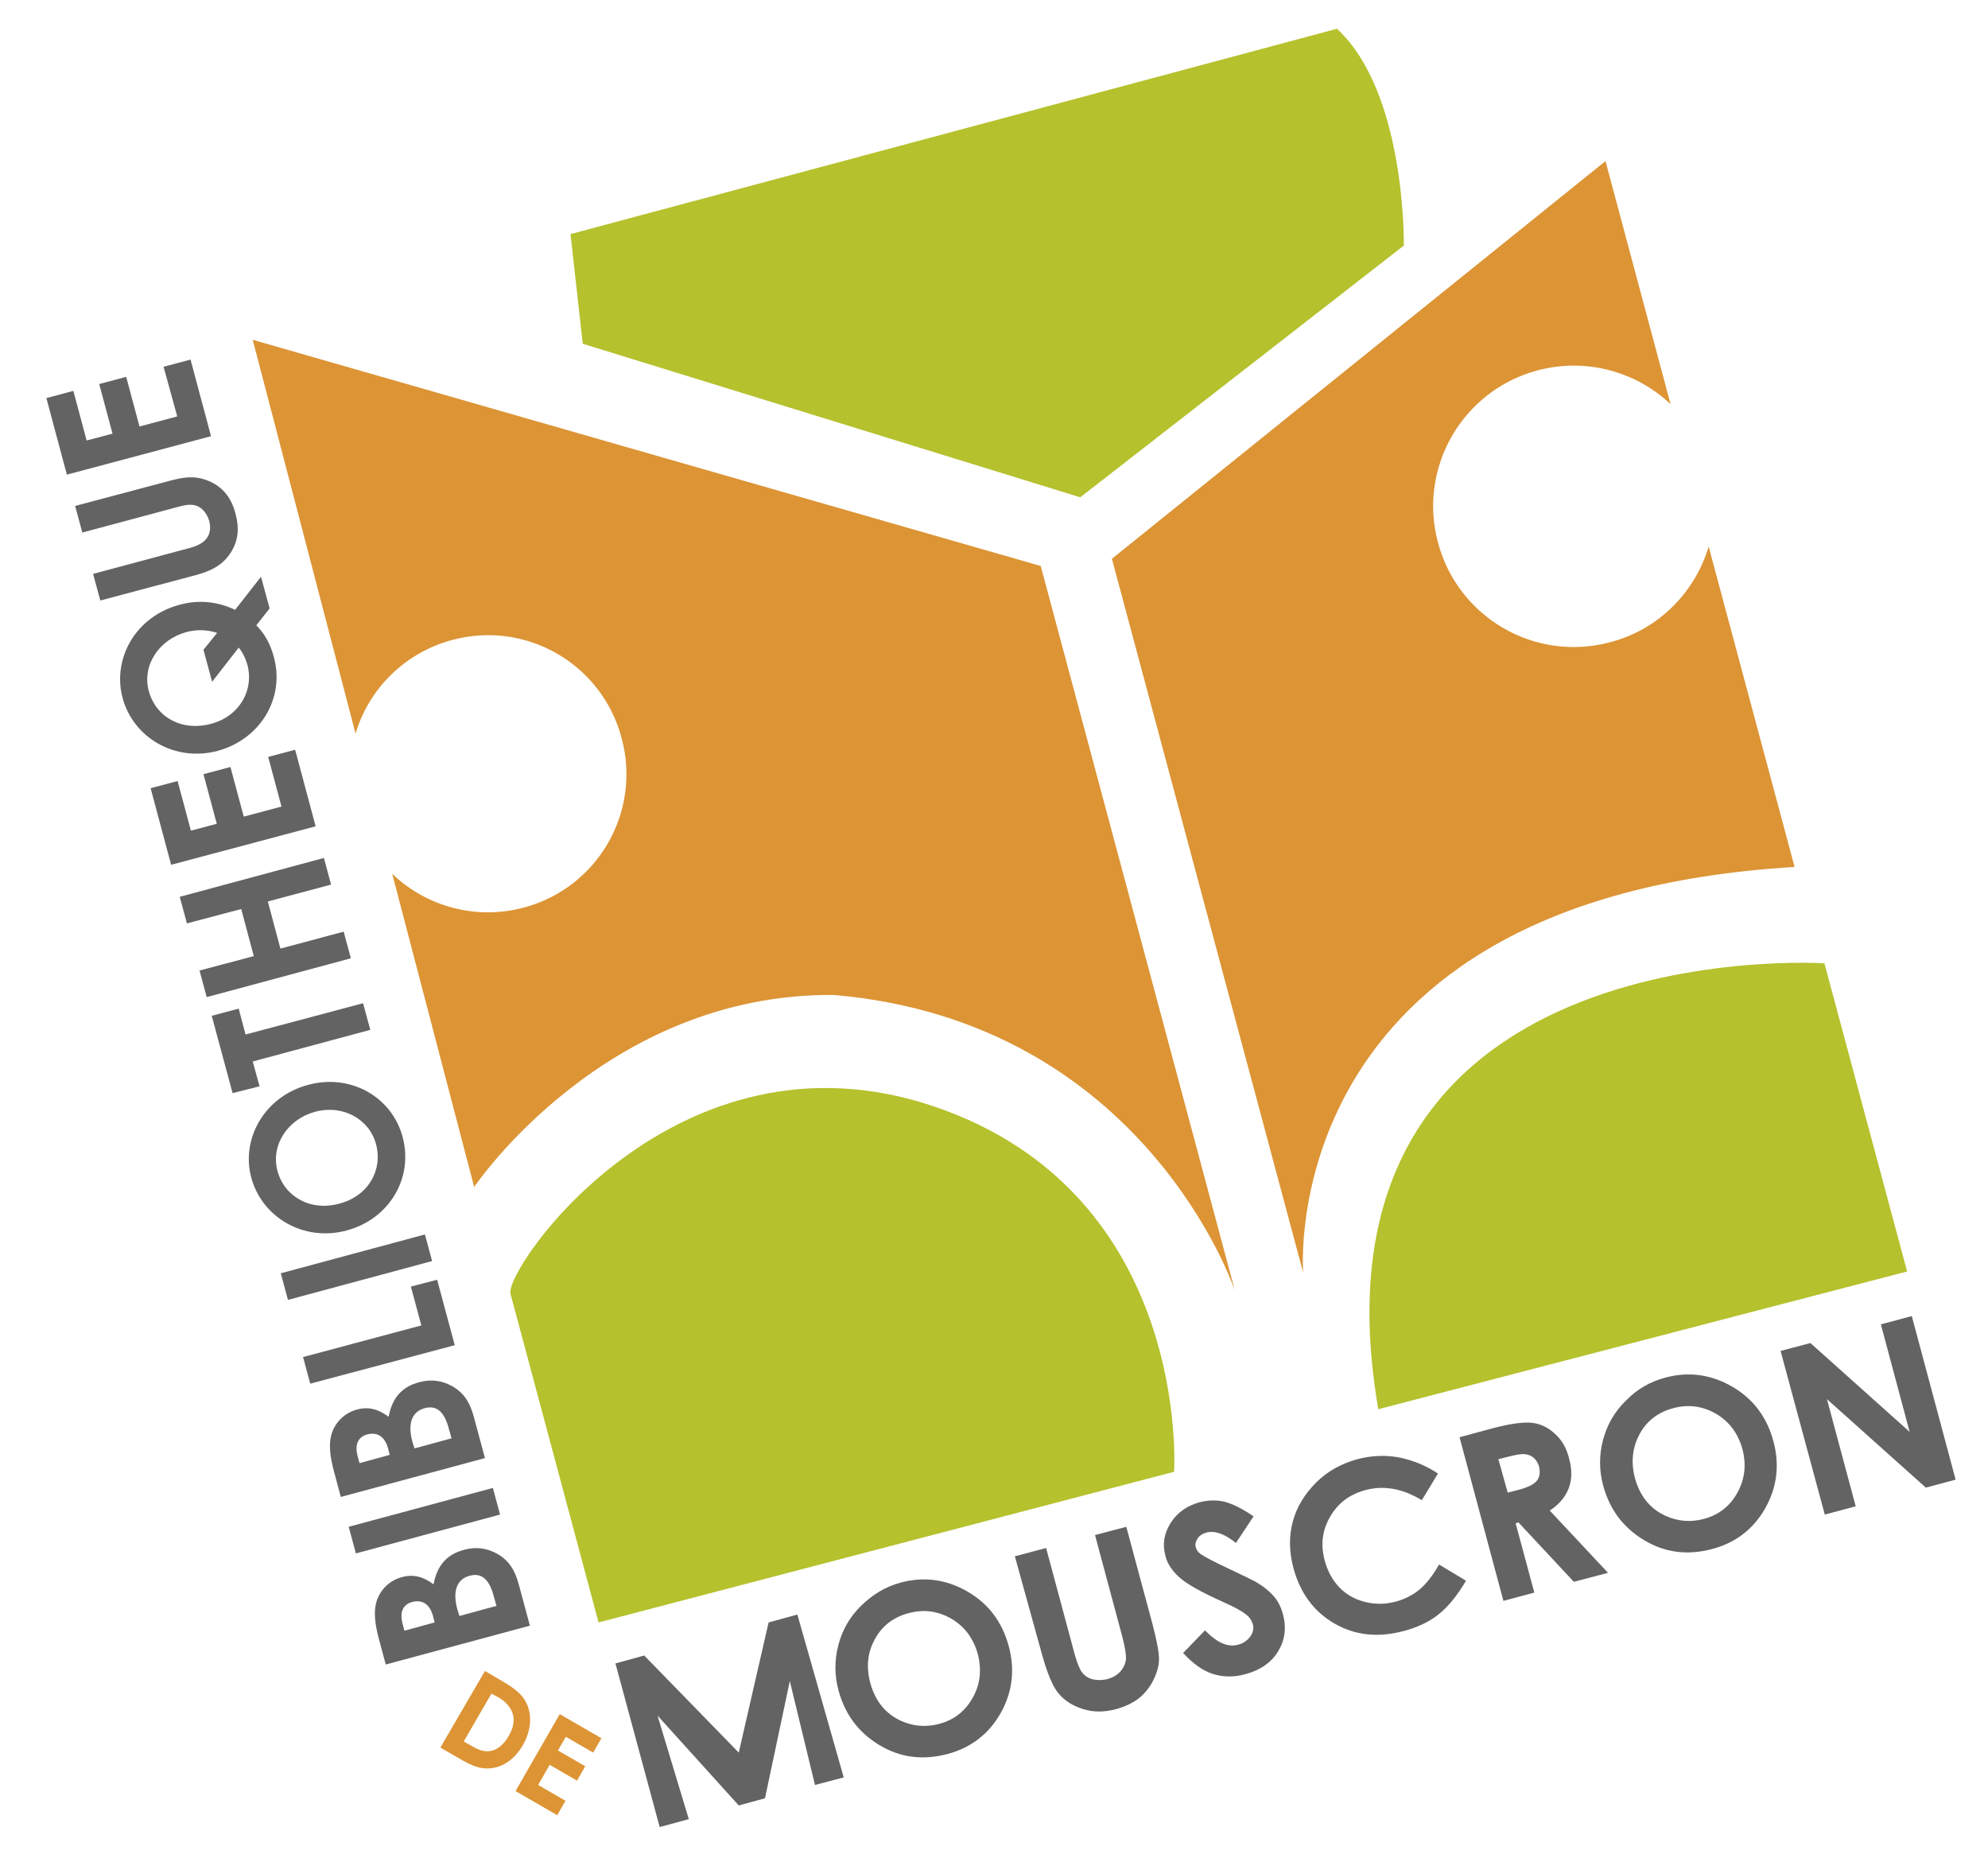 <?xml version="1.0" encoding="utf-8"?>
<!-- Generator: Adobe Illustrator 27.6.1, SVG Export Plug-In . SVG Version: 6.00 Build 0)  -->
<svg version="1.1" id="Bibliotheque-mouscron" xmlns="http://www.w3.org/2000/svg" xmlns:xlink="http://www.w3.org/1999/xlink"
	 x="0px" y="0px" viewBox="0 0 553 519" style="enable-background:new 0 0 553 519;" xml:space="preserve">
<style type="text/css">
	.st0{fill:#DC9435;}
	.st1{fill:#B5C12D;}
	.st2{enable-background:new    ;}
	.st3{fill:#636364;}
</style>
<path class="st0" d="M289.5,157.4l54,201.5c0,0-24.9-74.7-111.5-82.2c-63.8-0.6-100.1,53.4-100.1,53.4L109.1,243
	c9.4,9,23.1,13,36.6,9.4c20.6-5.5,32.8-26.6,27.2-47.2c-5.5-20.6-26.6-32.8-47.2-27.2c-13.3,3.6-23.1,13.7-26.8,26L70.3,94.5
	L289.5,157.4L289.5,157.4z"/>
<path class="st0" d="M475.3,152l23.9,89.1C354,249.8,362.5,353.9,362.5,353.9l-53.2-198.5L446.6,44.8l18.1,67.6
	c-9.5-9-23.4-13-37-9.4c-20.9,5.6-33.3,27-27.7,47.9c5.6,20.9,27,33.3,47.9,27.7C461.6,175,471.5,164.6,475.3,152L475.3,152z"/>
<path class="st1" d="M142,359.8l24.5,91.4l160.1-41.9c0,0,5-77.3-66.8-101.6C188,283.4,140.2,353,142,359.8L142,359.8z"/>
<path class="st1" d="M383.4,391.9l147.1-38.3l-23-85.7C507.6,267.9,360.3,258.3,383.4,391.9L383.4,391.9z"/>
<path class="st1" d="M390.5,68.3c0,0,0.7-42.5-18.6-60.3L158.7,65.1l3.4,30.5l138.4,42.7L390.5,68.3L390.5,68.3z"/>
<g class="st2">
	<path class="st3" d="M147.4,452.1l-40.1,10.8l-1.9-7.1c-1.1-4.1-1.5-7.5-0.7-10.3c1-3.4,3.7-6,7.1-6.9c3.2-0.9,6-0.1,8.8,2
		c1-5.2,3.6-8.3,8.5-9.6c3.3-0.9,6.3-0.5,9.2,1.1c3.3,1.9,4.9,4.5,6,8.5L147.4,452.1z M112.5,453.5l8.4-2.3l-0.4-1.6
		c-0.9-3.5-3-4.8-5.8-4.1c-2.6,0.7-3.6,2.8-2.7,6.1L112.5,453.5z M127.8,449.4l10.3-2.8l-0.7-2.5c-1.2-4.7-3.3-6.8-6.7-5.9
		c-3.5,0.9-4.9,4.1-3.5,9.3L127.8,449.4z"/>
	<path class="st3" d="M99,432l-2-7.4l40.1-10.8l2,7.4L99,432z"/>
	<path class="st3" d="M134.9,405.5l-40.1,10.8l-1.9-7.1c-1.1-4.1-1.5-7.5-0.7-10.3c1-3.4,3.7-6,7.1-6.9c3.2-0.9,6-0.1,8.8,2
		c1-5.2,3.6-8.3,8.5-9.6c3.3-0.9,6.3-0.5,9.2,1.1c3.3,1.9,4.9,4.5,6,8.5L134.9,405.5z M100,406.9l8.4-2.3L108,403
		c-0.9-3.5-3-4.8-5.8-4.1c-2.6,0.7-3.6,2.8-2.7,6.1L100,406.9z M115.3,402.8l10.3-2.8l-0.7-2.5c-1.2-4.7-3.3-6.8-6.7-5.9
		c-3.5,0.9-4.9,4.1-3.5,9.3L115.3,402.8z"/>
	<path class="st3" d="M86.3,384.8l-2-7.4l32.9-8.8l-2.9-10.8l7.3-1.9l4.9,18.2L86.3,384.8z"/>
	<path class="st3" d="M80.1,361.5l-2-7.4l40.1-10.8l2,7.4L80.1,361.5z"/>
	<path class="st3" d="M85.7,301.7c11.8-3.2,23.3,3.3,26.3,14.5c3.1,11.6-3.9,22.9-15.6,26c-11.9,3.2-23.5-3.6-26.5-14.7
		C67,316.9,73.4,305,85.7,301.7z M94.5,334.7c8.2-2.2,12-9.6,10.1-16.5c-1.9-7.1-9.4-11.1-17-9c-7.4,2-12.4,9.1-10.4,16.5
		C79.1,332.7,86.3,337,94.5,334.7z"/>
	<path class="st3" d="M64.7,304l-5.8-21.5l7.5-2l1.9,7.2l32.7-8.7l2,7.4l-32.7,8.8l1.9,6.9L64.7,304z"/>
	<path class="st3" d="M57.5,277.3l-2-7.4l15.1-4l-3.5-13.1l-15.1,4l-2-7.4l40.1-10.8l2,7.4l-17.6,4.7l3.5,13.1l17.6-4.7l2,7.4
		L57.5,277.3z"/>
	<path class="st3" d="M47.6,240.5l-5.7-21.3l7.5-2l3.7,13.8l7.2-1.9l-3.7-13.8l7.5-2l3.7,13.8l10.5-2.8l-3.7-13.8l7.5-2l5.7,21.3
		L47.6,240.5z"/>
	<path class="st3" d="M71.3,173.9c2.4,2.4,4,5.4,4.9,8.9c3.1,11.5-3.9,22.8-15.6,26c-11.9,3.2-23.5-3.6-26.5-14.7
		c-2.9-10.8,3.5-22.6,15.8-25.9c5.4-1.5,10.7-0.9,15.5,1.4l7.2-9.2l2.4,8.8L71.3,173.9z M60.4,176c-2.8-0.9-5.7-1-8.6-0.2
		c-7.4,2-12.4,9.1-10.4,16.4c1.9,7.1,9,11.3,17.3,9.1c8.2-2.2,12-9.7,10.1-16.5c-0.5-1.7-1.3-3.4-2.4-4.7l-7.4,9.5l-2.4-8.9
		L60.4,176z"/>
	<path class="st3" d="M27.9,167l-2-7.4l27.2-7.3c4.4-1.2,6-3.8,5.1-7.4c-0.6-2.1-2-3.8-3.7-4.3c-1.5-0.5-3.4-0.1-5.5,0.5l-26.1,7
		l-2-7.4l25.6-6.8c4.4-1.2,7.8-1.9,12.1,0.1c3.6,1.7,5.8,4.6,6.9,8.8c1.1,4,0.8,7.5-1.2,10.7c-2.5,4-6,5.5-11.2,6.8L27.9,167z"/>
	<path class="st3" d="M18.6,132l-5.7-21.3l7.5-2l3.7,13.8l7.2-1.9l-3.7-13.8l7.5-2l3.7,13.8l10.5-2.8L45.5,102l7.5-2l5.7,21.3
		L18.6,132z"/>
</g>
<g class="st2">
	<path class="st0" d="M134.9,464.7l5.1,3c3.7,2.2,6.1,4.1,7.1,7.7c0.8,3,0.3,6.6-1.7,10c-2.1,3.6-5.2,5.9-8.5,6.3
		c-3.5,0.5-6.1-0.9-9.2-2.7l-5.2-3L134.9,464.7z M136.7,471l-7.7,13.3l2.1,1.2c2.2,1.3,4,1.9,6,1.3c1.6-0.5,3.2-1.9,4.4-4
		c2.6-4.4,1.5-8.3-3.1-10.9L136.7,471z"/>
	<path class="st0" d="M155.7,476.7l11.6,6.7l-2.3,4l-7.6-4.4l-2.2,3.8l7.6,4.4l-2.3,4l-7.6-4.4l-3.2,5.6l7.6,4.4l-2.3,4l-11.6-6.7
		L155.7,476.7z"/>
</g>
<path class="st3" d="M171.2,462.6l8-2.2l26.3,27l8.3-36.2l8-2.2l12.9,45.3l-8,2.1l-7-28.9l-6.9,32.6l-7.3,2l-22.6-25l8.7,28.8
	l-8.1,2.2L171.2,462.6L171.2,462.6z"/>
<path class="st3" d="M250.6,440.1c6.4-1.7,12.6-0.9,18.5,2.5s9.7,8.5,11.5,15.2c1.8,6.6,1,12.9-2.3,18.7c-3.3,5.8-8.3,9.6-14.8,11.3
	c-6.8,1.8-13.1,1-18.9-2.5s-9.5-8.5-11.3-15c-1.2-4.3-1.2-8.6-0.1-12.8c1.1-4.2,3.2-7.9,6.4-11S246.4,441.2,250.6,440.1L250.6,440.1
	z M252.8,448.6c-4.2,1.1-7.4,3.5-9.4,7.2c-2.1,3.7-2.5,7.8-1.3,12.3c1.4,5,4.2,8.5,8.6,10.5c3.4,1.5,6.9,1.8,10.6,0.8
	c4.1-1.1,7.2-3.5,9.3-7.3c2.1-3.7,2.5-7.8,1.4-12.1c-1.2-4.3-3.6-7.6-7.3-9.8C260.9,448,257,447.5,252.8,448.6L252.8,448.6z"/>
<path class="st3" d="M282.3,432.8l8.7-2.3l7.9,29.4c0.7,2.5,1.4,4.3,2.1,5.2c0.7,0.9,1.7,1.6,2.9,1.9s2.5,0.3,4,0
	c1.5-0.4,2.8-1.1,3.7-2.1c0.9-1,1.4-2.1,1.6-3.3c0.1-1.2-0.2-3.3-1-6.4l-7.6-28.3l8.7-2.3l7.3,27.1c1.2,4.6,1.8,7.8,1.8,9.7
	s-0.6,3.9-1.6,5.9s-2.4,3.7-4,5c-1.7,1.3-3.8,2.3-6.3,3c-3.3,0.9-6.4,0.9-9.2,0c-2.9-0.9-5.1-2.3-6.8-4.3c-1.7-2-3.2-5.7-4.7-11.1
	L282.3,432.8L282.3,432.8z"/>
<path class="st3" d="M348.7,421.7l-4.9,7.4c-3.1-2.5-5.8-3.5-8.2-2.9c-1.1,0.3-2,0.9-2.5,1.7s-0.7,1.6-0.5,2.3
	c0.2,0.8,0.6,1.4,1.4,2c1,0.7,3.6,2.1,7.9,4.1c4,1.9,6.5,3.1,7.4,3.6c2.2,1.3,3.9,2.7,5.1,4.1s2,3.1,2.5,5c1,3.7,0.5,7.2-1.4,10.3
	c-1.9,3.1-5,5.2-9.1,6.3c-3.2,0.9-6.3,0.8-9.1-0.1s-5.5-2.9-8.2-5.8l6.1-6.3c3.3,3.4,6.3,4.8,9.2,4c1.5-0.4,2.6-1.2,3.4-2.3
	s1-2.3,0.7-3.4c-0.3-1-0.9-2-2-2.8c-1-0.8-3.1-2-6.3-3.4c-6-2.7-10.1-5-12.1-6.8s-3.4-3.8-3.9-6c-0.9-3.2-0.4-6.2,1.4-9.1
	s4.5-4.8,8-5.8c2.3-0.6,4.6-0.7,6.9-0.2C342.8,418.2,345.5,419.5,348.7,421.7L348.7,421.7z"/>
<path class="st3" d="M400,409.8l-4.5,7.4c-5.3-3.2-10.5-4.2-15.7-2.8c-4.4,1.2-7.6,3.6-9.8,7.4c-2.2,3.8-2.7,7.8-1.5,12.2
	c0.8,3,2.2,5.5,4.1,7.5c2,2,4.3,3.3,7.1,4c2.8,0.7,5.6,0.7,8.6-0.1c2.5-0.7,4.7-1.8,6.5-3.3s3.7-3.8,5.5-7l7.5,4.5
	c-2.5,4.2-5,7.3-7.7,9.4c-2.6,2.1-5.9,3.6-9.7,4.6c-7.1,1.9-13.5,1.2-19.2-2.1c-5.7-3.3-9.5-8.4-11.4-15.4
	c-1.2-4.5-1.3-8.8-0.2-12.9c1.1-4.1,3.3-7.7,6.5-10.9s7.1-5.3,11.5-6.5c3.8-1,7.6-1.2,11.5-0.5C393.1,406.1,396.7,407.6,400,409.8
	L400,409.8z"/>
<path class="st3" d="M406,399.7l9.2-2.5c5-1.3,8.7-1.8,11.1-1.5s4.5,1.4,6.3,3.1c1.9,1.7,3.2,4,3.9,6.9c0.8,3,0.8,5.7-0.1,8.1
	s-2.6,4.5-5.3,6.3l16.2,17.3l-9.5,2.5l-15.4-16.5l-0.8,0.2l5.2,19.3l-8.6,2.3L406,399.7L406,399.7z M419.4,415.1l2.7-0.7
	c2.8-0.7,4.6-1.6,5.4-2.6s1-2.3,0.6-4c-0.3-1-0.8-1.8-1.5-2.4s-1.5-0.9-2.5-1s-2.6,0.2-4.9,0.8l-2.4,0.6L419.4,415.1L419.4,415.1z"
	/>
<path class="st3" d="M463.3,383.1c6.4-1.7,12.6-0.9,18.5,2.5s9.7,8.5,11.5,15.2c1.8,6.6,1,12.9-2.3,18.7c-3.3,5.8-8.3,9.6-14.8,11.3
	c-6.8,1.8-13.1,1-18.9-2.5s-9.5-8.5-11.3-15c-1.2-4.3-1.2-8.6-0.1-12.8c1.1-4.2,3.2-7.9,6.4-11C455.4,386.3,459.1,384.2,463.3,383.1
	L463.3,383.1z M465.5,391.6c-4.2,1.1-7.4,3.5-9.4,7.2s-2.5,7.8-1.3,12.3c1.4,5,4.2,8.5,8.6,10.5c3.4,1.5,6.9,1.8,10.6,0.8
	c4.1-1.1,7.2-3.5,9.3-7.3s2.5-7.8,1.4-12.1c-1.2-4.3-3.6-7.6-7.3-9.8C473.6,391,469.6,390.5,465.5,391.6L465.5,391.6z"/>
<path class="st3" d="M495.3,375.7l8.3-2.2l27.6,24.7l-8-29.9l8.6-2.3l12.2,45.5l-8.3,2.2l-27.5-24.6l8,29.8l-8.6,2.3L495.3,375.7
	L495.3,375.7z"/>
</svg>
